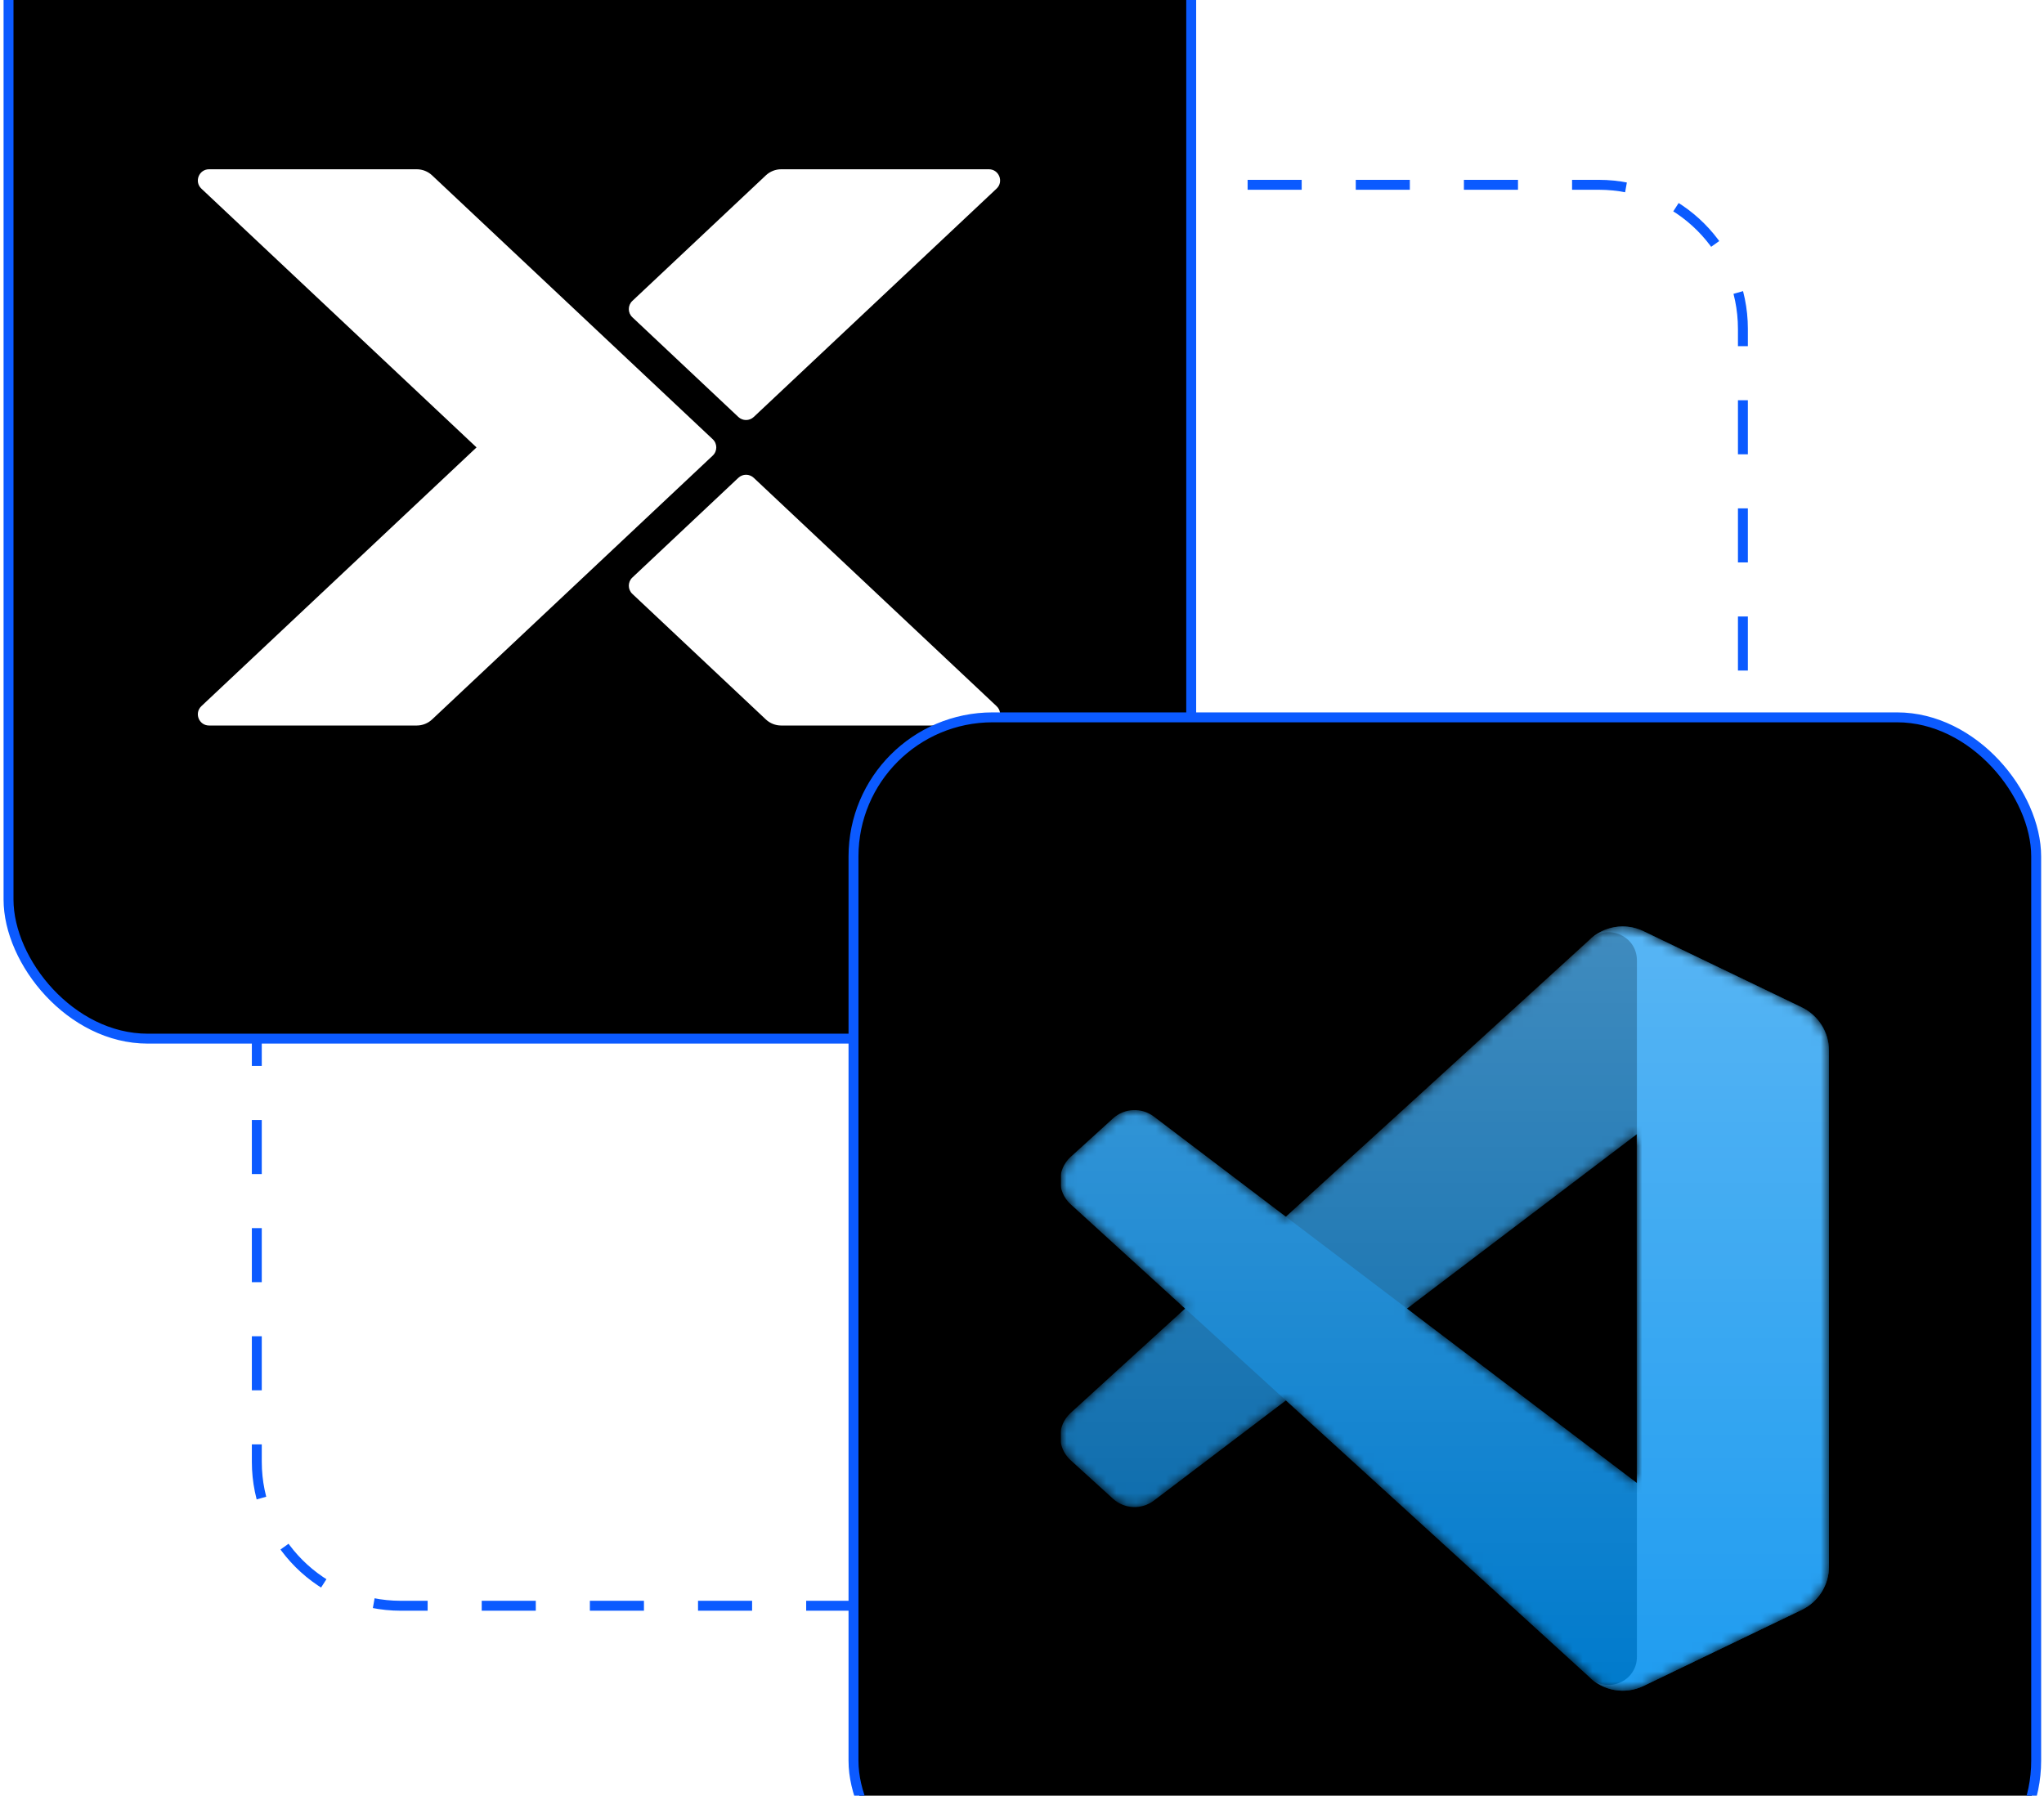 <svg width="206" height="181" viewBox="0 0 206 181" fill="none" xmlns="http://www.w3.org/2000/svg">
<path d="M114.838 18.627H161.131C169.152 18.627 175.655 25.129 175.655 33.15V79.444" stroke="#0B5AFF" stroke-dasharray="5.45 5.45"/>
<path d="M86.699 161.857L40.405 161.857C32.384 161.857 25.882 155.355 25.882 147.334L25.882 101.041" stroke="#0B5AFF" stroke-dasharray="5.45 5.45"/>
<rect x="0.86" y="-14.5" width="119.193" height="119.193" rx="14.023" fill="black" stroke="#0B5AFF"/>
<path d="M78.733 17.062H99.661C100.685 17.062 101.181 18.314 100.435 19.015L75.963 42.031C75.528 42.44 74.849 42.44 74.414 42.031L63.73 31.978C63.255 31.532 63.255 30.778 63.73 30.332L77.184 17.676C77.604 17.281 78.158 17.062 78.733 17.062Z" fill="white"/>
<path d="M78.733 73.131H99.661C100.685 73.131 101.181 71.879 100.435 71.177L75.963 48.162C75.528 47.753 74.849 47.753 74.414 48.162L63.73 58.215C63.255 58.661 63.255 59.415 63.73 59.861L77.184 72.517C77.604 72.912 78.158 73.131 78.733 73.131Z" fill="white"/>
<path d="M43.548 17.676C43.129 17.281 42.575 17.062 42 17.062H21.072C20.048 17.062 19.551 18.314 20.297 19.015L48.026 45.098L20.297 71.177C19.552 71.879 20.048 73.131 21.072 73.131H42C42.575 73.131 43.129 72.911 43.548 72.517L71.833 45.922C72.308 45.475 72.308 44.721 71.833 44.275L43.548 17.676Z" fill="white"/>
<rect x="86.018" y="72.307" width="119.193" height="119.193" rx="14.023" fill="black" stroke="#0B5AFF"/>
<g clip-path="url(#clip0_2252_422)">
<mask id="mask0_2252_422" style="mask-type:alpha" maskUnits="userSpaceOnUse" x="106" y="93" width="79" height="78">
<path fill-rule="evenodd" clip-rule="evenodd" d="M161.807 170.09C163.027 170.565 164.417 170.535 165.648 169.942L181.59 162.271C183.266 161.465 184.331 159.77 184.331 157.91V105.896C184.331 104.036 183.266 102.34 181.59 101.534L165.648 93.863C164.033 93.086 162.142 93.276 160.724 94.307C160.522 94.454 160.329 94.619 160.148 94.8L129.629 122.643L116.335 112.552C115.098 111.613 113.367 111.69 112.218 112.735L107.954 116.614C106.548 117.892 106.547 120.104 107.951 121.385L119.479 131.903L107.951 142.42C106.547 143.701 106.548 145.913 107.954 147.192L112.218 151.07C113.367 152.116 115.098 152.193 116.335 151.253L129.629 141.163L160.148 169.006C160.631 169.489 161.198 169.853 161.807 170.09ZM164.985 114.325L141.828 131.903L164.985 149.481V114.325Z" fill="white"/>
</mask>
<g mask="url(#mask0_2252_422)">
<path d="M181.591 101.546L165.636 93.864C163.79 92.975 161.583 93.35 160.133 94.799L107.904 142.42C106.499 143.701 106.501 145.912 107.908 147.191L112.174 151.07C113.324 152.115 115.056 152.192 116.294 151.253L179.19 103.539C181.3 101.938 184.331 103.443 184.331 106.091V105.906C184.331 104.047 183.266 102.352 181.591 101.546Z" fill="#0065A9"/>
<g filter="url(#filter0_d_2252_422)">
<path d="M181.591 162.259L165.636 169.941C163.789 170.83 161.582 170.455 160.133 169.005L107.904 121.385C106.499 120.104 106.501 117.892 107.907 116.613L112.174 112.735C113.324 111.689 115.056 111.612 116.294 112.552L179.19 160.266C181.3 161.867 184.331 160.362 184.331 157.713V157.898C184.331 159.757 183.266 161.452 181.591 162.259Z" fill="#007ACC"/>
</g>
<g filter="url(#filter1_d_2252_422)">
<path d="M165.637 169.942C163.79 170.831 161.583 170.455 160.133 169.005C161.919 170.791 164.973 169.526 164.973 167.001V96.804C164.973 94.278 161.919 93.013 160.133 94.799C161.583 93.35 163.79 92.974 165.637 93.863L181.589 101.534C183.265 102.34 184.331 104.035 184.331 105.895V157.91C184.331 159.769 183.265 161.465 181.589 162.271L165.637 169.942Z" fill="#1F9CF0"/>
</g>
<g style="mix-blend-mode:overlay" opacity="0.25">
<path fill-rule="evenodd" clip-rule="evenodd" d="M161.76 170.09C162.98 170.565 164.37 170.534 165.601 169.942L181.543 162.271C183.218 161.465 184.284 159.77 184.284 157.91V105.895C184.284 104.035 183.218 102.34 181.543 101.534L165.601 93.863C163.986 93.085 162.095 93.276 160.677 94.306C160.475 94.454 160.282 94.618 160.101 94.799L129.582 122.642L116.288 112.552C115.051 111.612 113.32 111.689 112.171 112.735L107.907 116.613C106.501 117.892 106.499 120.104 107.903 121.385L119.432 131.902L107.903 142.42C106.499 143.701 106.501 145.913 107.907 147.191L112.171 151.07C113.32 152.115 115.051 152.192 116.288 151.253L129.582 141.162L160.101 169.005C160.584 169.488 161.15 169.852 161.76 170.09ZM164.937 114.324L141.78 131.902L164.937 149.48V114.324Z" fill="url(#paint0_linear_2252_422)"/>
</g>
</g>
</g>
<defs>
<filter id="filter0_d_2252_422" x="96.715" y="101.76" width="97.752" height="78.795" filterUnits="userSpaceOnUse" color-interpolation-filters="sRGB">
<feFlood flood-opacity="0" result="BackgroundImageFix"/>
<feColorMatrix in="SourceAlpha" type="matrix" values="0 0 0 0 0 0 0 0 0 0 0 0 0 0 0 0 0 0 127 0" result="hardAlpha"/>
<feOffset/>
<feGaussianBlur stdDeviation="5.068"/>
<feColorMatrix type="matrix" values="0 0 0 0 0 0 0 0 0 0 0 0 0 0 0 0 0 0 0.25 0"/>
<feBlend mode="overlay" in2="BackgroundImageFix" result="effect1_dropShadow_2252_422"/>
<feBlend mode="normal" in="SourceGraphic" in2="effect1_dropShadow_2252_422" result="shape"/>
</filter>
<filter id="filter1_d_2252_422" x="149.997" y="83.25" width="44.47" height="97.305" filterUnits="userSpaceOnUse" color-interpolation-filters="sRGB">
<feFlood flood-opacity="0" result="BackgroundImageFix"/>
<feColorMatrix in="SourceAlpha" type="matrix" values="0 0 0 0 0 0 0 0 0 0 0 0 0 0 0 0 0 0 127 0" result="hardAlpha"/>
<feOffset/>
<feGaussianBlur stdDeviation="5.068"/>
<feColorMatrix type="matrix" values="0 0 0 0 0 0 0 0 0 0 0 0 0 0 0 0 0 0 0.25 0"/>
<feBlend mode="overlay" in2="BackgroundImageFix" result="effect1_dropShadow_2252_422"/>
<feBlend mode="normal" in="SourceGraphic" in2="effect1_dropShadow_2252_422" result="shape"/>
</filter>
<linearGradient id="paint0_linear_2252_422" x1="145.568" y1="93.386" x2="145.568" y2="170.419" gradientUnits="userSpaceOnUse">
<stop stop-color="white"/>
<stop offset="1" stop-color="white" stop-opacity="0"/>
</linearGradient>
<clipPath id="clip0_2252_422">
<rect width="77.432" height="77.432" fill="white" transform="translate(106.899 93.186)"/>
</clipPath>
</defs>
</svg>
